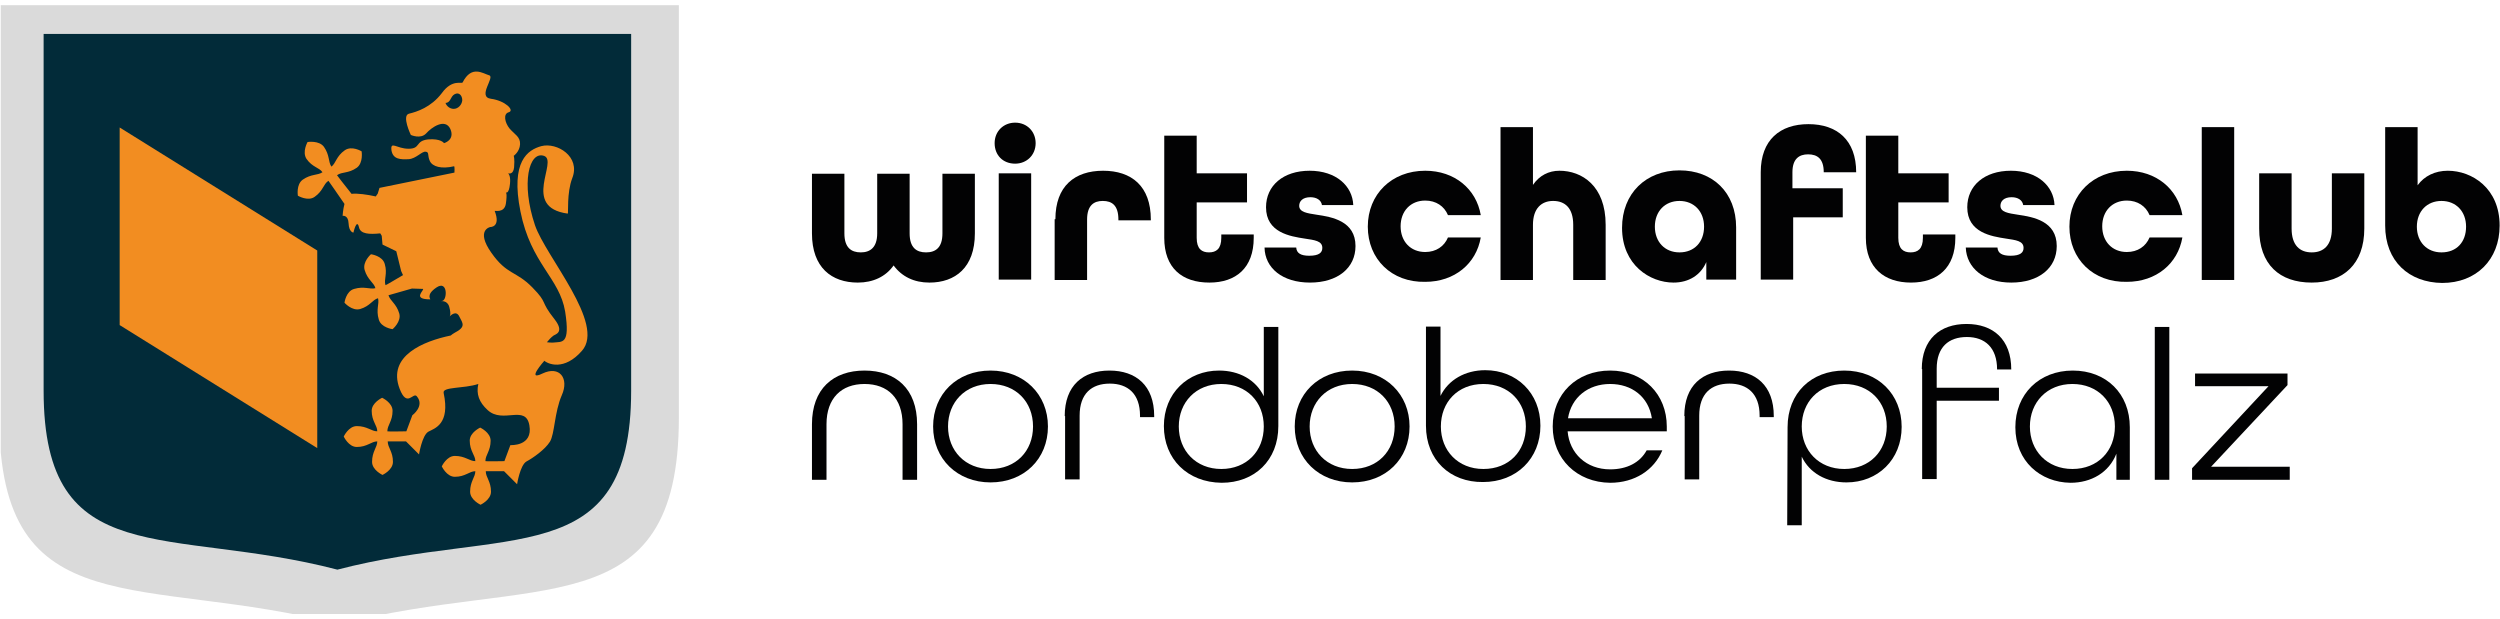 <?xml version="1.0" encoding="UTF-8"?>
<svg xmlns="http://www.w3.org/2000/svg" xmlns:xlink="http://www.w3.org/1999/xlink" version="1.1" id="Ebene_1" x="0px" y="0px" viewBox="0 0 670.6 166.1" style="enable-background:new 0 0 670.6 166.1;" xml:space="preserve">
<style type="text/css">
	.st0{fill:#020203;}
	.st1{clip-path:url(#SVGID_00000024700698471205975020000003384174887698396850_);fill:#DADADA;}
	.st2{fill:#022B39;}
	.st3{fill:#F28D21;}
</style>
<g>
	<path class="st0" d="M217.8,62.6v-16h8.7v16c0,3.8,1.8,5.1,4.4,5.1c2.5,0,4.4-1.3,4.4-5.1v-16h8.7v16c0,3.8,1.8,5.1,4.4,5.1   s4.4-1.3,4.4-5.1v-16h8.7v16c0,9.2-5.3,13.2-12.2,13.2c-4.1,0-7.4-1.6-9.6-4.6c-2.1,3-5.5,4.6-9.6,4.6   C223.1,75.8,217.8,71.8,217.8,62.6"></path>
	<path class="st0" d="M267.9,46.5h8.7V75h-8.7V46.5z M266.8,38.4c0-3.2,2.4-5.5,5.5-5.5c3.2,0,5.5,2.4,5.5,5.5   c0,3.2-2.4,5.5-5.5,5.5C269,43.9,266.8,41.6,266.8,38.4"></path>
	<path class="st0" d="M283.1,58.8c0-8.9,5.2-13,12.8-13c7.6,0,12.8,4.1,12.8,13.1v0.2H300v-0.2c0-3.8-1.7-5-4.2-5   c-2.4,0-4.2,1.2-4.2,5v16.2h-8.7V58.8C282.9,58.8,283.1,58.8,283.1,58.8z"></path>
	<path class="st0" d="M312.3,63.8V36.4h8.7v10.1h13.5v7.8H321v9.5c0,3,1.4,3.9,3.3,3.9s3.3-0.9,3.3-3.9v-0.9h8.7v0.9   c0,8.1-4.8,12-11.9,12C317.1,75.8,312.3,71.9,312.3,63.8"></path>
	<path class="st0" d="M339.2,66.4h8.5c0.1,1.5,1.2,2.2,3.5,2.2c2.7,0,3.5-0.9,3.5-2.1c0-1.9-2.1-2.1-4.7-2.5   c-3.9-0.6-10.4-1.6-10.4-8.4c0-5.8,4.6-9.8,11.7-9.8s11.5,4.1,11.7,9.2h-8.4c-0.2-1.3-1.4-2.1-3.1-2.1c-2.1,0-3,1.1-3,2.3   c0,1.7,2.1,2,4.7,2.4c4.1,0.6,10.4,1.7,10.4,8.4c0,5.9-4.8,9.8-12.2,9.8S339.3,71.9,339.2,66.4"></path>
	<path class="st0" d="M366.9,60.8c0-8.7,6.4-15,15.4-15c7.9,0,13.7,4.9,14.9,11.9h-8.8c-1-2.4-3.2-3.9-6.1-3.9   c-3.9,0-6.6,2.8-6.6,6.9c0,4.1,2.7,6.9,6.6,6.9c2.9,0,5.1-1.5,6.1-3.9h8.8c-1.2,7-7,11.9-14.9,11.9   C373.3,75.8,366.9,69.5,366.9,60.8"></path>
	<path class="st0" d="M402.5,34.1h8.7v15.5c1.7-2.5,4.2-3.8,7.1-3.8c6,0,12.4,4,12.4,14.5v14.8H422V60.3c0-4.5-2.2-6.4-5.4-6.4   c-3.1,0-5.4,2-5.4,6.4v14.8h-8.7V34.1z"></path>
	<path class="st0" d="M457.1,60.8c0-4.1-2.7-6.9-6.6-6.9c-3.9,0-6.6,2.8-6.6,6.9c0,4.1,2.7,6.9,6.6,6.9   C454.5,67.7,457.1,64.9,457.1,60.8 M435.1,61.1c0-9.2,6.4-15.4,15.4-15.4c8.9,0,15.2,5.9,15.2,15.3v14h-8v-4.7   c-1.5,3.5-4.7,5.5-8.8,5.5C442.6,75.8,435.1,71.1,435.1,61.1"></path>
	<path class="st0" d="M472.3,46.2c0-8.7,5.2-12.9,12.8-12.9c7.7,0,12.8,4.3,12.8,12.9h-8.7c0-3.6-1.7-4.8-4.2-4.8   c-2.4,0-4.2,1.2-4.2,4.8v4.3h13.5v7.8H481V75h-8.7V46.2z"></path>
	<path class="st0" d="M500.5,63.8V36.4h8.7v10.1h13.5v7.8h-13.5v9.5c0,3,1.4,3.9,3.3,3.9c1.9,0,3.3-0.9,3.3-3.9v-0.9h8.7v0.9   c0,8.1-4.8,12-11.9,12S500.5,71.9,500.5,63.8"></path>
	<path class="st0" d="M527.3,66.4h8.5c0.1,1.5,1.2,2.2,3.5,2.2c2.7,0,3.5-0.9,3.5-2.1c0-1.9-2.1-2.1-4.7-2.5   c-3.9-0.6-10.4-1.6-10.4-8.4c0-5.8,4.6-9.8,11.7-9.8c7.1,0,11.5,4.1,11.7,9.2h-8.4c-0.2-1.3-1.4-2.1-3.1-2.1c-2.1,0-3,1.1-3,2.3   c0,1.7,2.1,2,4.7,2.4c4.1,0.6,10.4,1.7,10.4,8.4c0,5.9-4.8,9.8-12.2,9.8C532.2,75.8,527.5,71.9,527.3,66.4"></path>
	<path class="st0" d="M555.1,60.8c0-8.7,6.4-15,15.4-15c7.9,0,13.7,4.9,14.9,11.9h-8.8c-1-2.4-3.2-3.9-6.1-3.9   c-3.9,0-6.6,2.8-6.6,6.9c0,4.1,2.7,6.9,6.6,6.9c2.9,0,5.1-1.5,6.1-3.9h8.8c-1.2,7-7,11.9-14.9,11.9   C561.5,75.8,555.1,69.5,555.1,60.8"></path>
	<rect x="590.6" y="34.1" class="st0" width="8.7" height="41"></rect>
	<path class="st0" d="M606,61.3V46.5h8.7v14.8c0,4.5,2.2,6.4,5.4,6.4s5.4-1.9,5.4-6.4V46.5h8.7v14.8c0,9.6-5.7,14.5-14.1,14.5   C611.5,75.8,606,71,606,61.3"></path>
	<path class="st0" d="M661.5,60.8c0-4.1-2.7-6.9-6.6-6.9c-3.9,0-6.6,2.8-6.6,6.9c0,4.1,2.7,6.9,6.6,6.9   C659,67.7,661.5,64.9,661.5,60.8 M639.8,60.5V34.1h8.7v15.6c1.8-2.5,4.7-3.9,8.1-3.9c6.5,0,13.9,4.7,13.9,14.7   c0,9.2-6.3,15.4-15.4,15.4C646.2,75.8,639.8,70.1,639.8,60.5"></path>
	<path class="st0" d="M217.8,113.8c0-9.5,5.7-14.4,14.1-14.4s14.1,4.9,14.1,14.4v14.9h-3.9v-14.9c0-7-4-10.8-10.2-10.8   s-10.2,3.8-10.2,10.8v14.9h-3.9L217.8,113.8L217.8,113.8z"></path>
	<path class="st0" d="M277.1,114.4c0-6.6-4.6-11.4-11.4-11.4s-11.4,4.9-11.4,11.4s4.6,11.4,11.4,11.4S277.1,121,277.1,114.4    M250.3,114.4c0-8.7,6.4-15,15.4-15s15.4,6.4,15.4,15c0,8.7-6.4,15-15.4,15C256.8,129.4,250.3,123.1,250.3,114.4"></path>
	<path class="st0" d="M285.6,111.6c0-8.2,4.9-12.2,12-12.2s12,4,12,12.2v0.3h-3.8v-0.4c0-5.9-3.3-8.6-8.1-8.6   c-4.9,0-8.1,2.7-8.1,8.6v17.1h-3.9v-17L285.6,111.6L285.6,111.6z"></path>
	<path class="st0" d="M339,114.4c0-6.6-4.6-11.4-11.4-11.4s-11.4,4.9-11.4,11.4s4.6,11.4,11.4,11.4S339,121,339,114.4 M312.2,114.3   c0-8.8,6.4-14.9,14.8-14.9c5.4,0,9.9,2.5,12,6.9V87.7h3.9v26.6c0,9.2-6.4,15.2-15.2,15.2C318.5,129.4,312.2,123.1,312.2,114.3"></path>
	<path class="st0" d="M374.1,114.4c0-6.6-4.6-11.4-11.4-11.4s-11.4,4.9-11.4,11.4s4.6,11.4,11.4,11.4S374.1,121,374.1,114.4    M347.3,114.4c0-8.7,6.4-15,15.4-15s15.4,6.4,15.4,15c0,8.7-6.4,15-15.4,15C353.8,129.4,347.3,123.1,347.3,114.4"></path>
	<path class="st0" d="M409.3,114.4c0-6.6-4.6-11.4-11.4-11.4c-6.9,0-11.4,4.9-11.4,11.4s4.6,11.4,11.4,11.4   C404.8,125.8,409.3,121,409.3,114.4 M382.5,114.2V87.6h3.9v18.6c2.1-4.3,6.6-6.9,12-6.9c8.4,0,14.8,6.1,14.8,14.9   s-6.4,15.1-15.4,15.1C389,129.4,382.5,123.4,382.5,114.2"></path>
	<path class="st0" d="M443.1,112.2c-0.9-5.8-5.4-9.2-11.2-9.2c-5.9,0-10.4,3.6-11.3,9.2H443.1z M416.5,114.4c0-8.7,6.4-15,15.4-15   s15.2,6.4,15.2,15v1.3h-26.6c0.5,5.9,5,10.2,11.4,10.2c4.5,0,8-1.8,9.8-5.1h4.2c-2.2,5.3-7.4,8.7-14,8.7   C423,129.4,416.5,123.1,416.5,114.4"></path>
	<path class="st0" d="M451.8,111.6c0-8.2,4.9-12.2,12-12.2s12,4,12,12.2v0.3H472v-0.4c0-5.9-3.3-8.6-8.1-8.6c-4.9,0-8.1,2.7-8.1,8.6   v17.1h-3.9v-17L451.8,111.6L451.8,111.6z"></path>
	<path class="st0" d="M506.1,114.4c0-6.6-4.6-11.4-11.4-11.4c-6.9,0-11.4,4.9-11.4,11.4s4.6,11.4,11.4,11.4S506.1,121,506.1,114.4    M479.5,114.6c0-9.2,6.4-15.2,15.2-15.2c9.1,0,15.4,6.4,15.4,15.1c0,8.8-6.4,14.9-14.8,14.9c-5.4,0-9.9-2.5-12-6.9v18.4h-3.9   L479.5,114.6L479.5,114.6z"></path>
	<path class="st0" d="M515.5,99c0-8,4.9-12.1,12-12.1s12,4.1,12,12.2h-3.8c0-5.9-3.3-8.7-8.1-8.7c-4.9,0-8.1,2.7-8.1,8.5v5.1h16.7   v3.5h-16.7v21h-3.9V99H515.5z"></path>
	<path class="st0" d="M567.3,114.4c0-6.6-4.6-11.4-11.4-11.4c-6.8,0-11.4,4.9-11.4,11.4s4.6,11.4,11.4,11.4S567.3,121,567.3,114.4    M540.6,114.6c0-8.9,6.4-15.2,15.4-15.2s15.3,6.2,15.3,15.2v14.1h-3.6v-7c-2,5.1-6.8,7.8-12.3,7.8   C547.3,129.4,540.6,123.7,540.6,114.6"></path>
	<rect x="578" y="87.7" class="st0" width="3.9" height="41"></rect>
	<polygon class="st0" points="588,125.6 608.5,103.6 588.8,103.6 588.8,100.2 613.6,100.2 613.6,103.3 593.1,125.2 614.2,125.2    614.2,128.7 588,128.7  "></polygon>
	<g>
		<g>
			<g>
				<defs>
					<rect id="SVGID_1_" x="0.2" y="1.4" width="181.9" height="163.3"></rect>
				</defs>
				<clipPath id="SVGID_00000031173659702063499930000001292514453674517674_">
					<use xlink:href="#SVGID_1_" style="overflow:visible;"></use>
				</clipPath>
				<path style="clip-path:url(#SVGID_00000031173659702063499930000001292514453674517674_);fill:#DADADA;" d="M182.1,1.4V112      c0,56.7-38.7,41.9-91.1,55.5C38.6,153.9-0.2,168.7-0.2,112V1.4H182.1z"></path>
			</g>
		</g>
	</g>
	<path class="st2" d="M169.3,9.1v95.7c0,49-33.5,36.2-78.8,48c-45.3-11.8-78.8,1-78.8-48V9.1H169.3z"></path>
	<polygon class="st3" points="32.1,34.2 85.1,67.2 85.1,120.2 32.1,87.2  "></polygon>
	<path class="st3" d="M156.1,94.1c6.4-7.2-9.7-25.2-12.6-33.7c-3.8-11.3-1.6-19.9,2.4-18.6s-6.2,13.8,6.4,15.5   c0.2,0-0.3-5.6,1.2-9.5c2.3-5.8-4.1-9.7-8.3-8.6c-3.6,1-8.3,4-5.6,17.5c2.8,14.1,10.5,17.8,12,26.9c1.4,9-0.8,8-3.3,8.3   c-0.5,0-1,0-1.6-0.1c0.5-0.6,1.1-1.3,1.8-1.8c0.4-0.3,3-0.8,0.3-4.3c-4.2-5.3-1.6-4.1-6-8.6s-6.8-3.3-11-9.3   c-4.3-6.1-0.3-6.9-0.3-6.9s2.9,0.1,1.2-4.3c-0.1-0.2,2.6,0.7,3-2c0.4-2.8,0-3,0-3s0.8,0.6,1.1-2.3c0.2-2-0.3-2.6-0.5-2.8   c0.4,0.1,1.4,0.2,1.6-1.6c0.2-2.4-0.1-3.1-0.1-3.1s1.6-1.1,1.7-3.1c0.1-2-1.4-2.6-2.8-4.2c-1.3-1.6-1.8-4-0.2-4.4   c1.6-0.5-1-3.1-4.8-3.6s1.2-5.9-0.5-6.3c-1.7-0.5-4.7-2.8-7.1,1.9c-0.2,0.5-2.8-1-5.6,2.9c-2.9,3.8-6.7,5-8.8,5.5   c-2,0.5,0.5,5.7,0.5,5.7s2.6,1.2,4.1-0.4c1.4-1.6,5.1-4.2,6.5-1.2c1.3,3-1.7,3.8-1.7,3.8s-0.8-1.3-4.3-1c-3.5,0.4-1.9,2.5-5.2,2.5   c-3.2,0-4.9-2.2-4.6,0.4c0.4,2.5,2.5,2.5,4.6,2.4c2-0.1,3.6-2.2,4.6-2c1,0.1,0.4,1,1.1,2.5s3.1,2.2,6.5,1.4c0.2,0,0.1,1.7,0.1,1.7   l-20.1,4.1l-0.5,1.6c0,0-0.2,0.2-0.5,0.7c-2.2-0.5-5-0.9-6.5-0.7c-1.8-2.2-3.9-5-3.9-5c1.4-1,3-0.4,5.3-2c1.8-1.3,1.3-4.4,1.3-4.4   s-2.6-1.6-4.5-0.3c-2.3,1.6-2.4,3.5-3.6,4.4c-0.9-1.3-0.4-3-2-5.3c-1.3-1.8-4.4-1.3-4.4-1.3s-1.5,2.6-0.3,4.5   c1.6,2.3,3.4,2.3,4.3,3.6c-1.3,0.9-3,0.4-5.3,2c-1.8,1.3-1.3,4.3-1.3,4.3s2.7,1.6,4.5,0.3c2.3-1.6,2.3-3.4,3.7-4.3   c0,0,2.6,3.7,4.3,6.2c-0.4,1.5-0.5,3.2-0.5,3.2s1.5-0.3,1.6,2c0.1,2.4,1.3,2.5,1.3,2.5s0.9-4,1.5-1.4c0.4,1.8,2.8,1.9,5.7,1.6   c0.3,0.4,0.4,0.7,0.4,0.7l0.2,2.3l3.7,1.8l1.3,5.3l0.5,1.1c-1.9,1.1-4.7,2.8-4.7,2.7c-0.5-1.6,0.6-3-0.2-5.7   c-0.6-2.2-3.7-2.6-3.7-2.6s-2.3,2-1.7,4.2c0.8,2.7,2.5,3.4,2.9,4.9c-1.5,0.4-3-0.6-5.7,0.2c-2.2,0.6-2.6,3.7-2.6,3.7s2,2.3,4.2,1.7   c2.7-0.8,3.3-2.5,4.8-2.9c0.4,1.5-0.6,3,0.2,5.7c0.6,2.2,3.7,2.6,3.7,2.6s2.4-2,1.8-4.2c-0.8-2.7-2.4-3.3-2.9-4.9   c0,0,3.5-1,6.3-1.8l3,0.1c0.1,0.6-2.9,2.8,1.9,2.8c0.2,0-1.3-1.2,1.7-3.2s2.9,3.2,1.6,3.6c-0.3,0.1-0.4,0.1-0.4,0.1   s1.7-0.3,2.2,1.5c0.6,2.2,0.1,2.6,0.1,2.6s1.7-1.9,2.6,0c1,1.9,1.8,2.8-1.3,4.4c-0.3,0.2-0.7,0.4-1,0.7   c-7.2,1.5-17.1,5.4-13.7,14.3c2,5.2,3.6,0.8,4.6,2c2.2,2.6-1.2,5.1-1.2,5.1l-1.6,4.3c0,0-5.1,0.1-5.1,0c0-1.7,1.4-2.7,1.4-5.5   c0-2.2-2.8-3.5-2.8-3.5s-2.8,1.3-2.8,3.5c0,2.8,1.5,3.9,1.5,5.5c-1.6,0-2.7-1.4-5.5-1.4c-2.2,0-3.5,2.8-3.5,2.8s1.3,2.8,3.5,2.8   c2.8,0,3.9-1.5,5.5-1.5c0,1.6-1.4,2.7-1.4,5.5c0,2.2,2.8,3.5,2.8,3.5s2.8-1.3,2.8-3.5c0-2.8-1.4-3.8-1.4-5.5h4.9l3.5,3.5   c0,0,0.8-5.1,2.5-6.1c1.7-0.9,5.9-2,4.1-10.4c-0.4-1.7,5.4-1.1,9.3-2.4c-0.6,2.7,0.2,4.9,2.5,7c4.1,3.8,10.2-1.6,11.2,4.1   c1,5.7-5.1,5.3-5.1,5.3l-1.6,4.3c0,0-5.1,0.1-5.1,0c0-1.7,1.4-2.7,1.4-5.5c0-2.2-2.8-3.5-2.8-3.5s-2.8,1.3-2.8,3.5   c0,2.8,1.5,3.9,1.5,5.5c-1.6,0-2.7-1.4-5.5-1.4c-2.2,0-3.5,2.8-3.5,2.8s1.3,2.8,3.5,2.8c2.8,0,3.9-1.5,5.5-1.5   c0,1.6-1.4,2.7-1.4,5.5c0,2.2,2.8,3.5,2.8,3.5s2.8-1.3,2.8-3.5c0-2.8-1.4-3.8-1.4-5.5h4.9l3.5,3.5c0,0,0.8-5.1,2.5-6.1   c1.7-0.9,5-3.2,6.3-5.3s1.2-7.9,3.2-12.5c2-4.5-0.6-8-5.2-5.8c-4.5,2.2,0.5-3.4,0.5-3.4s-0.1-0.1-0.3-0.3   C146.9,97.8,151.4,99.5,156.1,94.1 M121.7,29.2c-1,0-1.9-0.7-2.2-1.6c1.4,0,1.3-1.7,2.4-2.3c1.2-0.7,2.1,0.3,2.1,1.6   C123.9,28.1,122.9,29.2,121.7,29.2"></path>
</g>
</svg>
